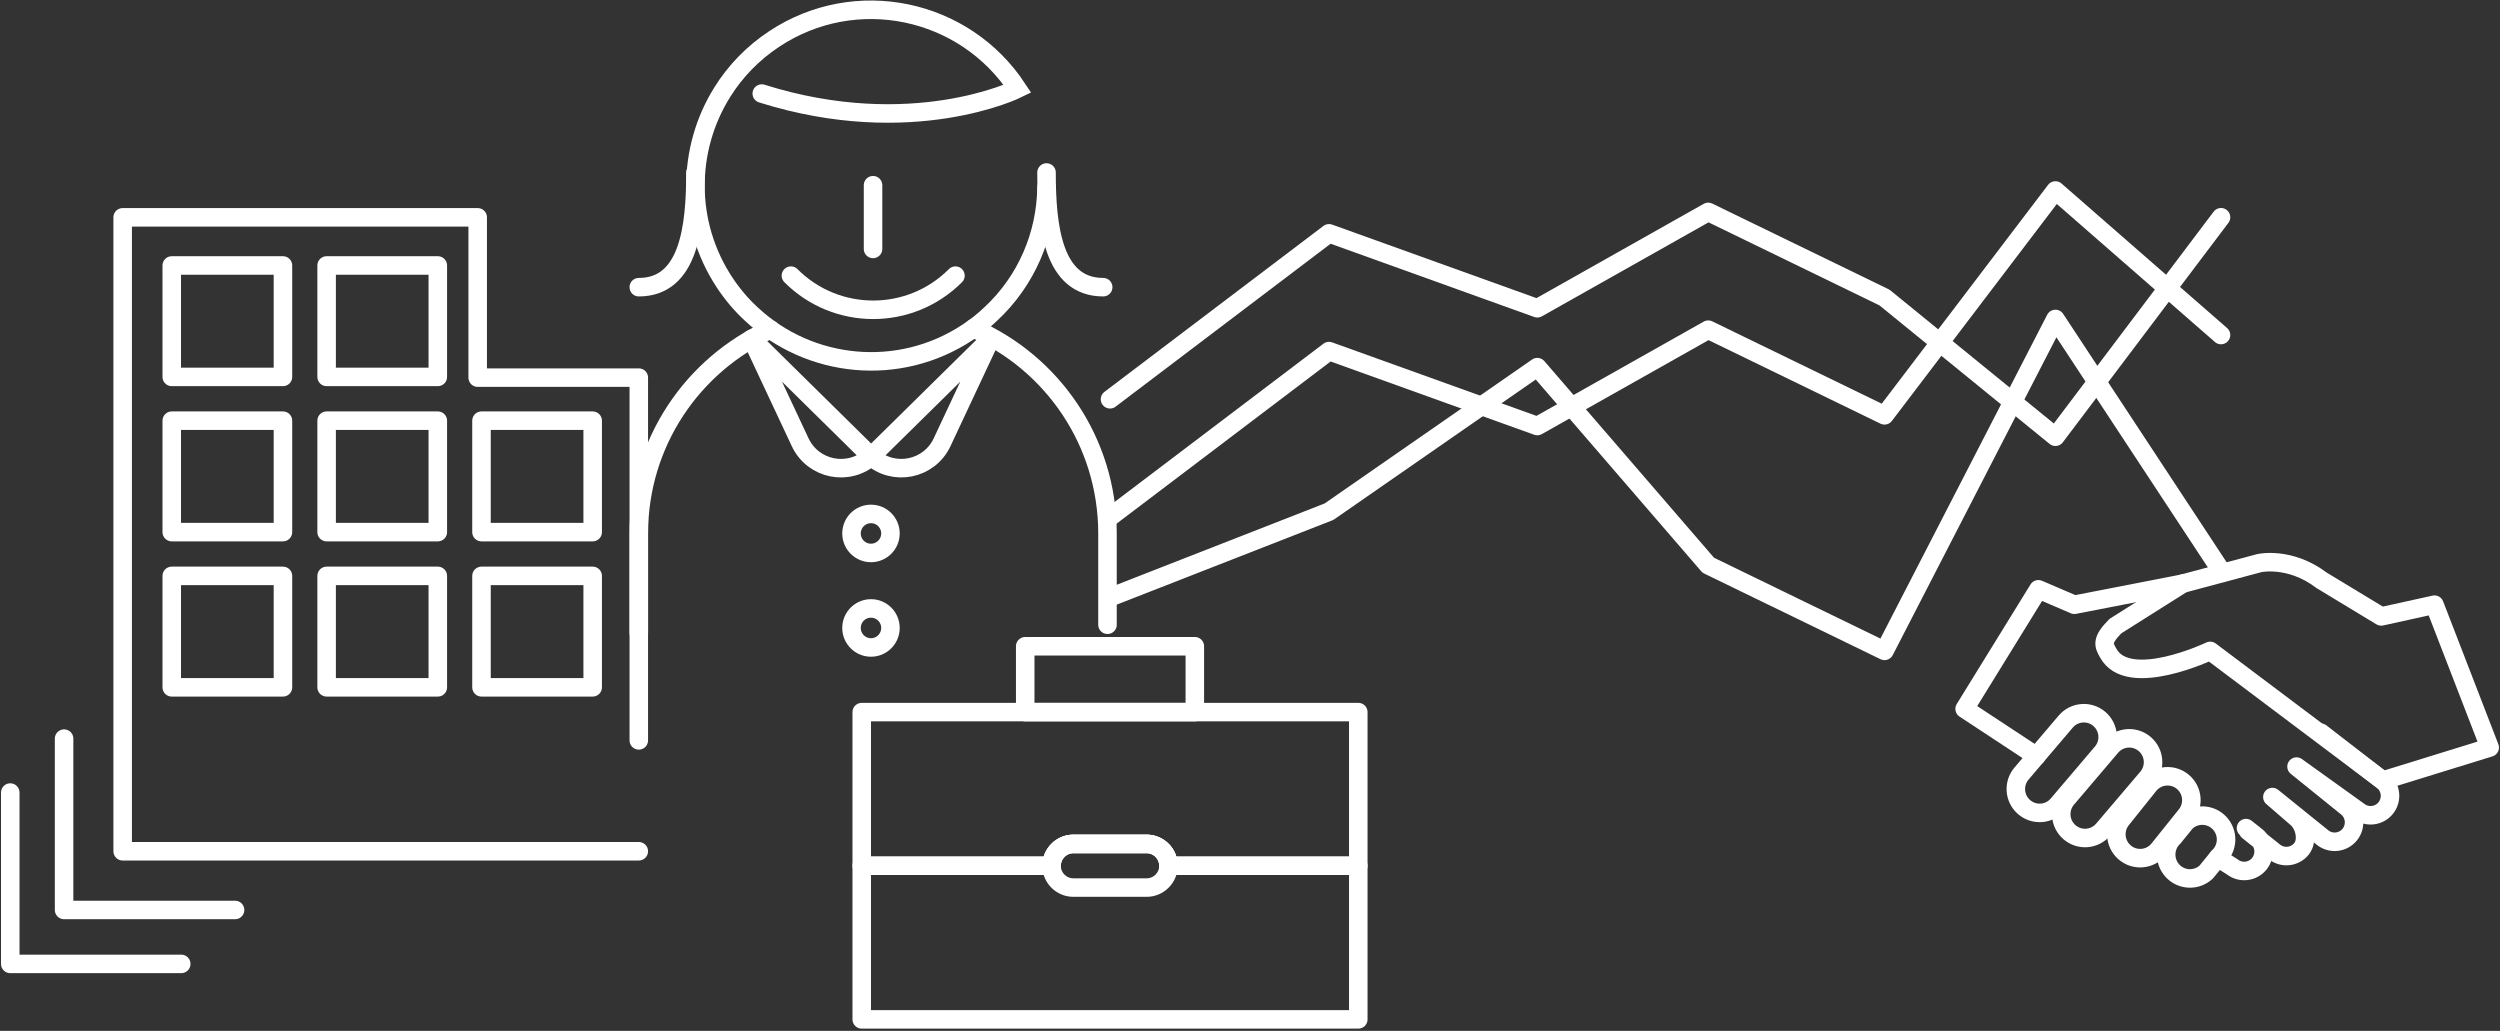 <?xml version="1.0" encoding="UTF-8"?>
<svg width="405px" height="167px" viewBox="0 0 405 167" version="1.1" xmlns="http://www.w3.org/2000/svg" xmlns:xlink="http://www.w3.org/1999/xlink">
    <rect x="0" y="0" width="405" height="167" fill="#333333" stroke="none"/>
    <!-- Generator: Sketch 48.2 (47327) - http://www.bohemiancoding.com/sketch -->
    <title>Perm_illu@2x</title>
    <desc>Created with Sketch.</desc>
    <defs></defs>
    <g id="Permanents---Intro" stroke="none" stroke-width="1" fill="none" fill-rule="evenodd" transform="translate(-811, -238)" stroke-linecap="round">
        <g id="Group-2" transform="translate(-2, 156)" stroke="#FFFFFF" stroke-width="3">
            <g id="Perm_illu" transform="translate(814, 83)">
                <polyline id="Stroke-1" stroke-linejoin="round" points="178.822 63.681 214.3 36.798 248.046 48.939 275.735 33.329 304.291 47.204 331.98 69.751 358.804 34.197"></polyline>
                <polyline id="Stroke-2" stroke-linejoin="round" points="178.822 82.759 214.3 55.876 248.046 68.017 275.735 52.408 304.291 66.283 331.98 29.86 358.804 53.275"></polyline>
                <polyline id="Stroke-3" stroke-linejoin="round" points="178.822 95.767 214.3 81.892 248.046 58.478 275.735 90.565 304.291 104.44 331.98 50.673 358.804 91.431"></polyline>
                <polyline id="Stroke-4" stroke-linejoin="round" points="102.485 118.941 102.485 60.175 76.387 60.175 76.387 34.208 18.872 34.208 18.872 136.904 102.485 136.904"></polyline>
                <polygon id="Stroke-5" stroke-linejoin="round" points="26.825 60.058 44.837 60.058 44.837 42.006 26.825 42.006"></polygon>
                <polygon id="Stroke-6" stroke-linejoin="round" points="51.913 60.058 69.925 60.058 69.925 42.006 51.913 42.006"></polygon>
                <polygon id="Stroke-7" stroke-linejoin="round" points="26.825 85.202 44.837 85.202 44.837 67.15 26.825 67.15"></polygon>
                <polygon id="Stroke-8" stroke-linejoin="round" points="51.913 85.202 69.925 85.202 69.925 67.15 51.913 67.15"></polygon>
                <polygon id="Stroke-9" stroke-linejoin="round" points="77.002 85.202 95.014 85.202 95.014 67.15 77.002 67.15"></polygon>
                <polygon id="Stroke-10" stroke-linejoin="round" points="26.825 110.346 44.837 110.346 44.837 92.294 26.825 92.294"></polygon>
                <polygon id="Stroke-11" stroke-linejoin="round" points="51.913 110.346 69.925 110.346 69.925 92.294 51.913 92.294"></polygon>
                <polygon id="Stroke-12" stroke-linejoin="round" points="77.002 110.346 95.014 110.346 95.014 92.294 77.002 92.294"></polygon>
                <polyline id="Stroke-13" stroke-linejoin="round" points="37.08 146.414 9.382 146.414 9.382 118.656"></polyline>
                <polyline id="Stroke-14" stroke-linejoin="round" points="28.36 155.152 0.663 155.152 0.663 127.394"></polyline>
                <path d="M363.197,133.609 L367.439,136.999 C368.799,138.083 370.777,137.857 371.858,136.494 C372.939,135.133 372.36,132.56 371.001,131.476 L367.124,128.12 M367.124,128.12 L375.256,134.685 C376.615,135.769 378.593,135.542 379.676,134.18 C380.756,132.817 380.53,130.835 379.171,129.752 L371.039,123.186 M362.852,133.152 L364.519,134.475 C365.878,135.563 366.1,137.546 365.023,138.908 C363.937,140.271 361.965,140.496 360.601,139.414 L358.29,137.962 M371.039,123.186 L381.082,130.391 C382.441,131.475 384.42,131.249 385.501,129.886 C386.582,128.524 386.356,126.541 384.997,125.457 L374.965,117.697" id="Stroke-16" stroke-linejoin="round"></path>
                <polyline id="Stroke-18" stroke-linejoin="round" points="352.602 93.548 342.958 95.428 335.046 96.968 329.22 94.467 317.269 113.837 324.582 118.65 328.892 121.49"></polyline>
                <path d="M333.842,128.382 C332.46,130.008 332.653,132.448 334.275,133.833 C335.896,135.219 338.331,135.025 339.714,133.399 L346.875,124.982 C348.258,123.357 348.064,120.916 346.442,119.53 C344.821,118.145 342.385,118.339 341.003,119.964 L333.842,128.382 Z" id="Stroke-20" stroke-linejoin="round"></path>
                <path d="M326.488,124.315 C325.105,125.94 325.299,128.381 326.921,129.766 C328.542,131.152 330.978,130.958 332.36,129.333 L339.521,120.914 C340.903,119.289 340.71,116.848 339.088,115.463 C337.466,114.078 335.031,114.272 333.648,115.897 L326.488,124.315 Z M351.133,134.627 C349.583,136.091 349.51,138.538 350.97,140.093 C352.431,141.648 354.873,141.721 356.424,140.256 L358.411,137.81 C359.962,136.346 360.035,133.898 358.574,132.344 C357.113,130.79 354.671,130.717 353.12,132.18 L351.133,134.627 Z M402.332,120.1 L384.997,125.458 L357.052,104.447 C357.052,104.447 343.782,110.766 340.528,104.794 C339.854,103.556 339.302,102.857 341.689,100.434 L352.599,93.548 L364.991,90.23 C364.991,90.23 369.918,89.09 375.097,93.012 L384.757,98.86 L393.386,96.957 L402.332,120.1 Z M342.772,131.648 C341.389,133.273 341.583,135.714 343.205,137.099 C344.827,138.485 347.262,138.291 348.645,136.665 L353.079,131.132 C354.462,129.507 354.268,127.066 352.646,125.68 C351.025,124.295 348.589,124.489 347.206,126.114 L342.772,131.648 Z" id="Stroke-22" stroke-linejoin="round"></path>
                <g id="Group-5" transform="translate(138, 103)" stroke-linejoin="round">
                    <polygon id="Stroke-24" points="27.084 11.361 54.562 11.361 54.562 0.692 27.084 0.692"></polygon>
                    <path d="M81.043,11.361 L81.043,36.254 L50.294,36.254 C50.294,34.303 48.708,32.714 46.77,32.714 L34.875,32.714 C33.91,32.714 33.027,33.107 32.389,33.754 C31.751,34.394 31.351,35.278 31.351,36.254 L0.601,36.254 L0.601,11.361 L81.043,11.361 Z" id="Stroke-26"></path>
                    <path d="M81.043,36.254 L81.043,61.138 L0.601,61.138 L0.601,36.254 L31.351,36.254 C31.351,35.278 31.751,34.394 32.389,33.754 C33.027,33.107 33.91,32.714 34.875,32.714 L46.77,32.714 C48.708,32.714 50.294,34.303 50.294,36.254 L81.043,36.254 Z" id="Stroke-27"></path>
                    <path d="M50.294,36.254 C50.294,37.22 49.902,38.105 49.256,38.744 C48.618,39.384 47.743,39.785 46.77,39.785 L34.874,39.785 C32.937,39.785 31.351,38.196 31.351,36.254 C31.351,35.278 31.751,34.394 32.389,33.754 C33.027,33.107 33.91,32.714 34.874,32.714 L46.77,32.714 C48.708,32.714 50.294,34.303 50.294,36.254 Z" id="Stroke-28"></path>
                </g>
                <path d="M143.253,85.417 C143.253,87.163 141.841,88.579 140.099,88.579 C138.357,88.579 136.944,87.163 136.944,85.417 C136.944,83.671 138.357,82.256 140.099,82.256 C141.841,82.256 143.253,83.671 143.253,85.417 Z" id="Stroke-29"></path>
                <path d="M143.253,100.728 C143.253,102.474 141.841,103.889 140.099,103.889 C138.357,103.889 136.944,102.474 136.944,100.728 C136.944,98.981 138.357,97.566 140.099,97.566 C141.841,97.566 143.253,98.981 143.253,100.728 Z" id="Stroke-30"></path>
                <path d="M156.696,52.192 C169.48,57.777 178.413,70.556 178.413,85.426 L178.413,100.209" id="Stroke-31" stroke-linejoin="round"></path>
                <path d="M102.489,101.48 L102.489,85.426 C102.489,70.716 111.228,58.056 123.787,52.372" id="Stroke-32" stroke-linejoin="round"></path>
                <path d="M159.479,53.883 L151.62,70.643 C149.536,75.089 143.757,76.25 140.123,72.953 L159.479,53.883 Z" id="Stroke-33" stroke-linejoin="round"></path>
                <path d="M120.768,53.883 L128.627,70.643 C130.711,75.089 136.49,76.25 140.123,72.953 L120.768,53.883 Z" id="Stroke-34" stroke-linejoin="round"></path>
                <path d="M122.406,14.156 C146.78,21.838 163.839,13.394 163.839,13.394 C155.195,0.267 137.569,-3.37 124.46,5.287 C120.935,7.611 118.102,10.573 116.012,13.925 C110.271,23.097 110.041,35.125 116.365,44.738 C117.64,46.671 119.111,48.41 120.741,49.9 C130.111,58.663 144.566,60.224 155.744,52.845 C157.09,51.959 158.33,50.982 159.464,49.9 C165.293,44.508 168.446,37.023 168.534,29.358" id="Stroke-35"></path>
                <path d="M168.537,26.944 C168.537,35.657 169.559,45.523 177.717,45.523" id="Stroke-36"></path>
                <path d="M111.664,26.944 C111.664,35.657 110.643,45.523 102.485,45.523" id="Stroke-37"></path>
                <path d="M140.433,29.004 L140.433,39.327" id="Stroke-38"></path>
                <path d="M153.784,43.654 C146.423,51.031 134.488,51.031 127.127,43.654" id="Stroke-39" stroke-linejoin="round"></path>
            </g>
        </g>
    </g>
</svg>